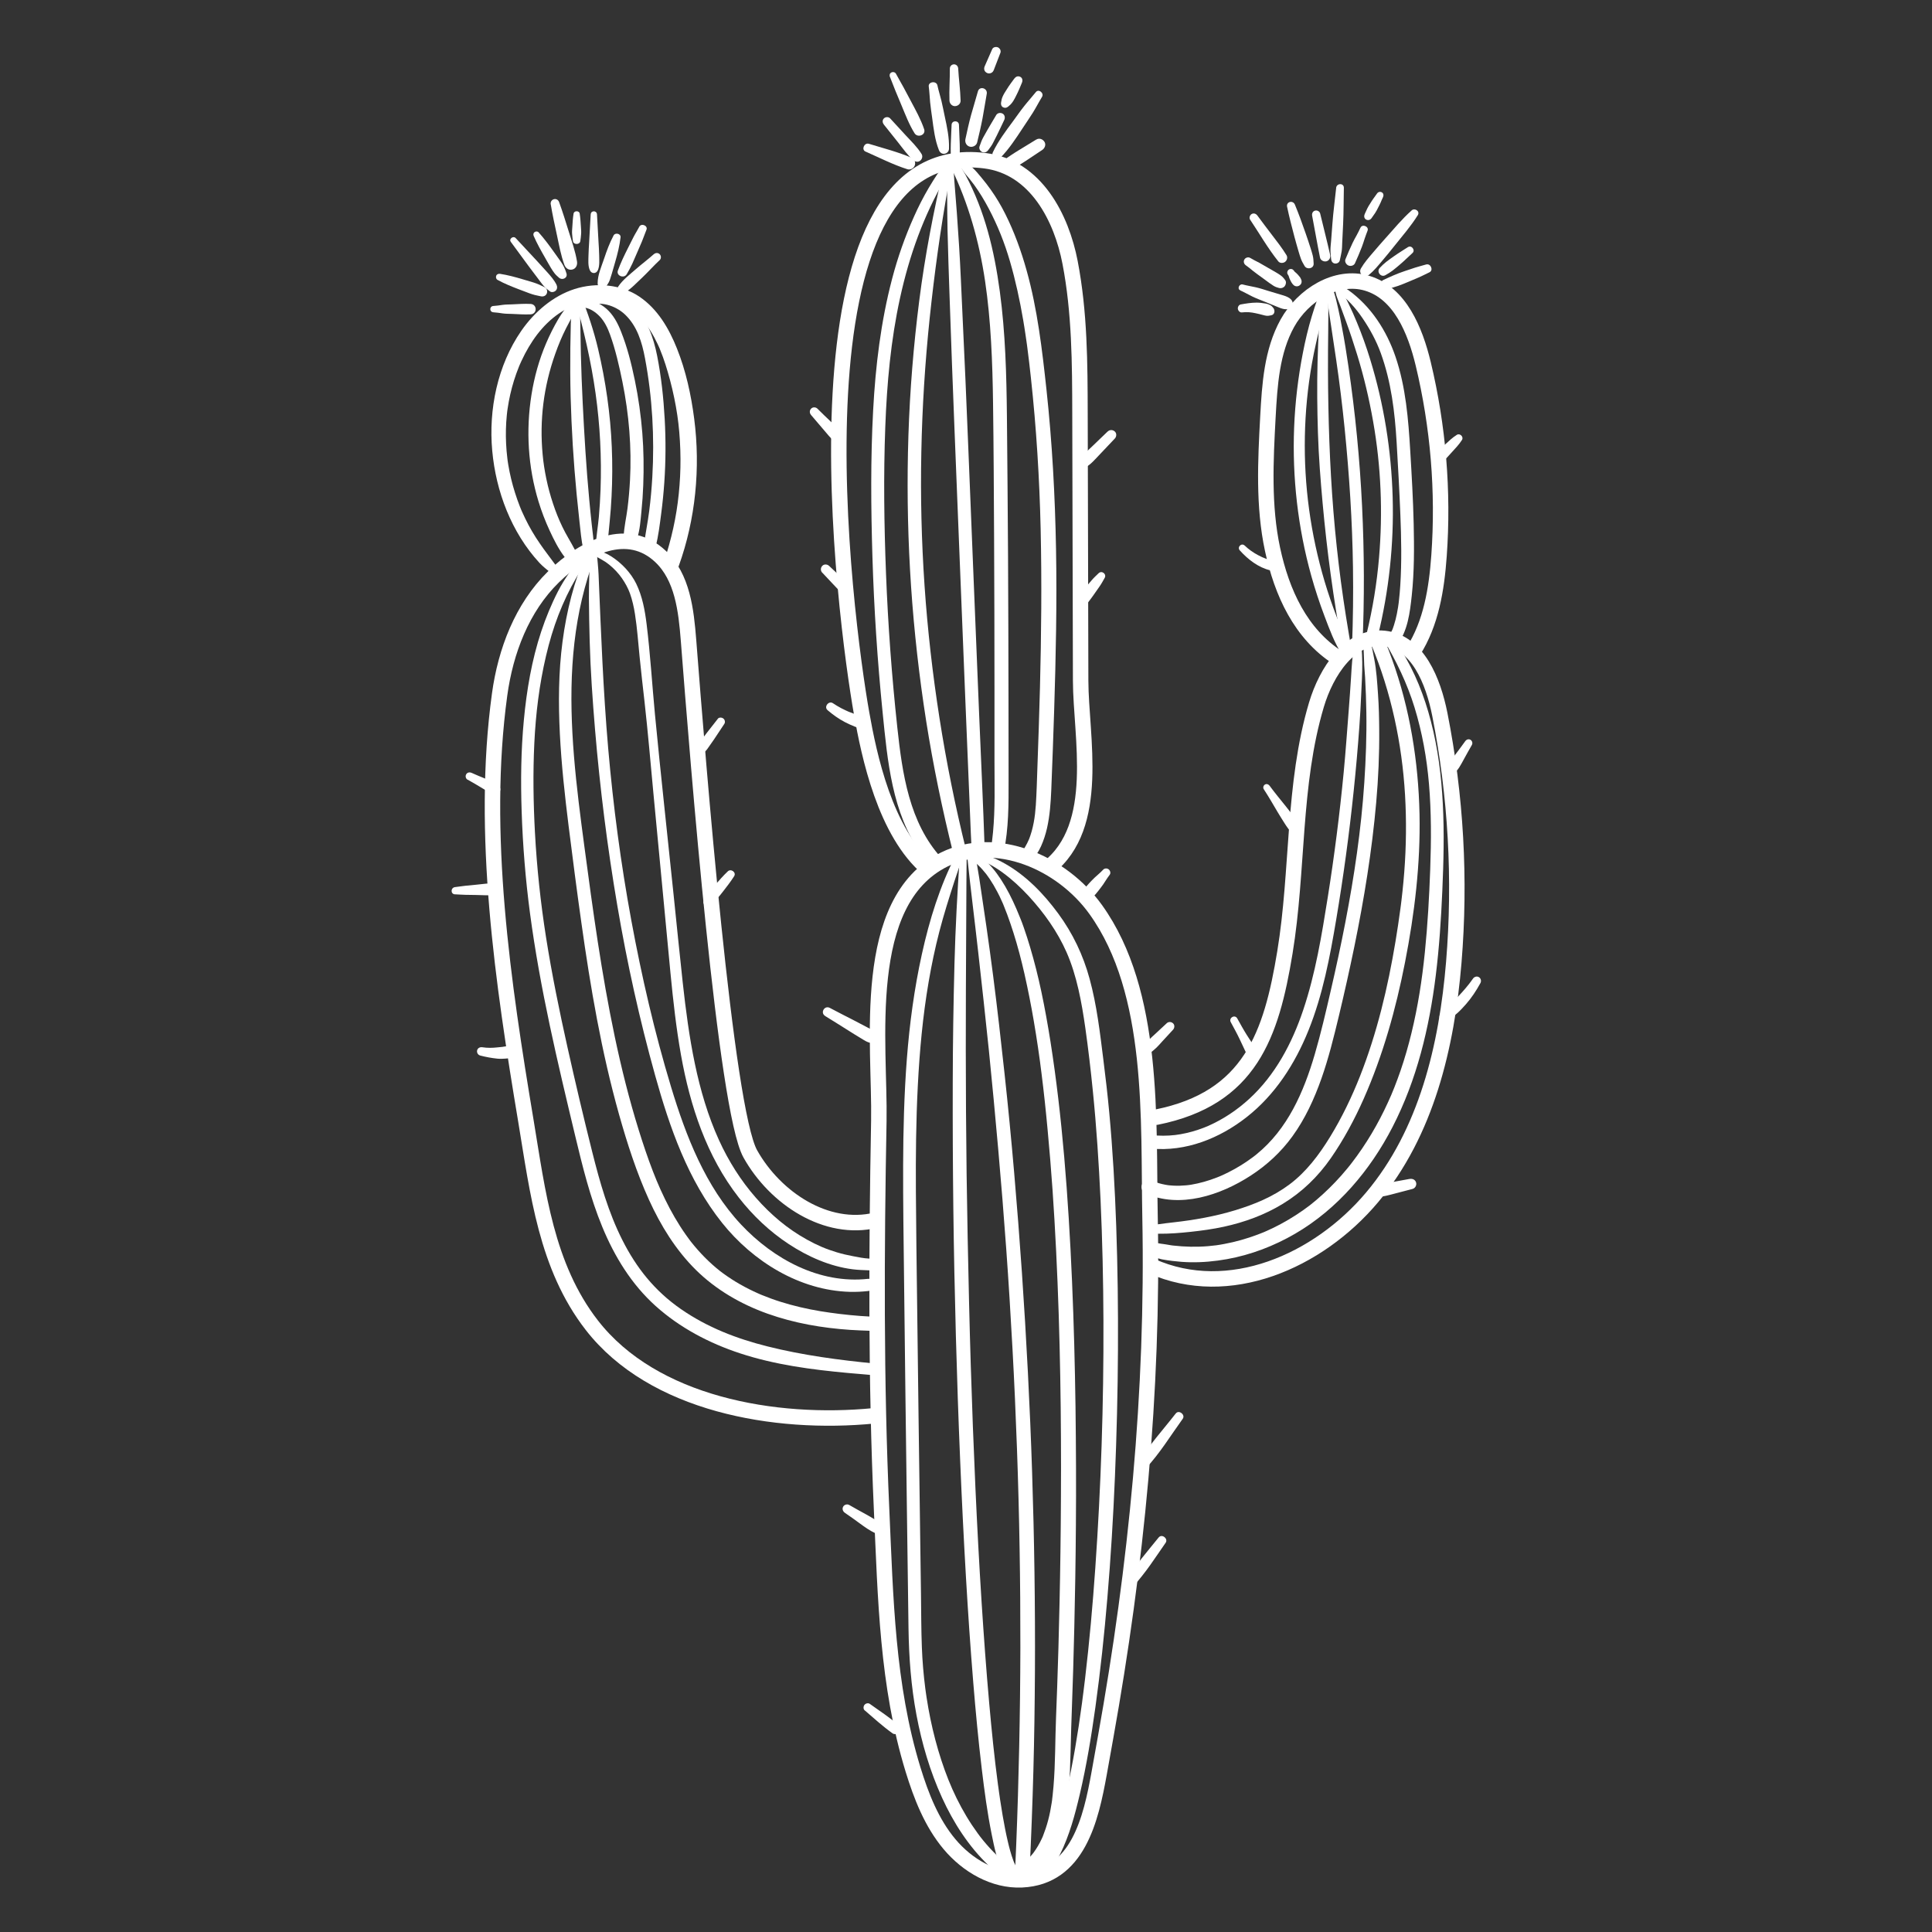 <?xml version="1.0" encoding="UTF-8"?>
<svg id="OBJECTS" xmlns="http://www.w3.org/2000/svg" viewBox="0 0 500 500">
  <rect x="0" y="0" width="500" height="500" fill="#333333" stroke="none"/>
  <defs>
    <style>
      .cls-1 {
        stroke-miterlimit: 10;
      }

      .cls-1, .cls-2 {
        fill: none;
        stroke: #fff;
        stroke-width: 4px;
      }

      .cls-3 {
        fill: #fff;
      }

      .cls-2 {
        stroke-linecap: round;
        stroke-linejoin: round;
      }
    </style>
  </defs>
  <path class="cls-1" d="M271.26,224.58c13.82-10.8,8.45-33.94,8.41-48.41-.06-23-.11-46-.17-69.01-.03-13.13-.07-26.33-2.57-39.27-2.21-11.47-8.8-24.61-22-26.29-53.14-6.76-36.09,119.67-31.96,142.94,1.94,10.95,6.08,30.92,17.31,40.36"/>
  <path class="cls-3" d="M245.26,41.64c-.93,1.12-1.9,2.25-2.7,3.46-.76,1.15-1.49,2.31-2.19,3.5-1.43,2.42-2.7,4.92-3.84,7.49-2.33,5.2-4.22,10.58-5.66,16.09-2.91,11.09-4.29,22.55-4.9,33.98-.68,12.59-.57,25.25-.19,37.85.41,13.48,1.29,26.94,2.64,40.36,1.26,12.5,2.42,25.98,9.93,36.54.88,1.24,1.83,2.43,2.85,3.55.63.69,1.8.63,2.43,0,.68-.68.63-1.74,0-2.43-8.33-9.12-10.12-21.88-11.4-33.71-1.43-13.24-2.41-26.53-2.93-39.84-.49-12.65-.67-25.35-.19-38,.42-11.25,1.42-22.43,3.83-33.41s6.08-21.23,11.63-30.77c.69-1.19,1.3-2.44,1.99-3.64.45-.79-.68-1.75-1.3-1h0Z"/>
  <path class="cls-3" d="M244.3,43.18c-2.69,11.45-4.92,22.96-6.4,34.63-1.47,11.56-2.42,23.17-2.8,34.82s-.24,23.18.41,34.75,1.84,23.29,3.52,34.85c1.68,11.56,3.92,23.05,6.64,34.42.34,1.41.68,2.81,1.03,4.21.23.9,1.23,1.44,2.11,1.2s1.42-1.21,1.2-2.11c-2.79-11.28-5.09-22.68-6.88-34.16-1.77-11.35-3.08-22.77-3.86-34.23s-1.07-23.08-.83-34.62c.23-11.55.96-23.11,2.16-34.6,1.21-11.48,2.77-22.98,4.83-34.35.26-1.43.52-2.85.8-4.27.24-1.25-1.63-1.8-1.93-.53h0Z"/>
  <path class="cls-3" d="M244.97,42.22c.22,5.75.12,11.5.25,17.25s.33,11.54.53,17.31c.4,11.58.82,23.17,1.29,34.75.47,11.61.93,23.22,1.39,34.83.46,11.6.93,23.2,1.4,34.8s.94,23.02,1.42,34.53c.06,1.43.14,2.86.21,4.29.05.91.74,1.69,1.69,1.69.89,0,1.72-.77,1.69-1.69-.39-11.55-.94-23.09-1.42-34.63s-.95-23.19-1.42-34.79c-.47-11.61-.94-23.22-1.41-34.83s-.96-23.18-1.52-34.76c-.27-5.73-.49-11.47-.85-17.2-.36-5.76-.77-11.51-1.26-17.27-.12-1.42-.16-2.85-.23-4.28-.05-1.12-1.79-1.13-1.75,0h0Z"/>
  <path class="cls-3" d="M246.1,43.28c4.53,9.29,7.32,19.26,8.84,29.47s1.92,21.06,2.06,31.58c.16,11.64.21,23.29.27,34.94.07,12.83.09,25.66.1,38.49,0,6.37,0,12.75,0,19.12s.2,12.37-.38,18.51c-.13,1.42-.31,2.83-.53,4.23-.14.92.23,1.85,1.2,2.11.85.23,1.92-.29,2.11-1.2,1.29-6.11,1.26-12.45,1.25-18.66,0-6.46,0-12.91-.02-19.37-.02-12.83-.05-25.66-.12-38.49-.07-12.06-.17-24.13-.29-36.19-.11-10.82-.39-21.66-1.84-32.4s-3.88-20.73-8.82-30.04c-.59-1.1-1.27-2.16-1.95-3.21-.77-1.19-2.5-.16-1.89,1.1h0Z"/>
  <path class="cls-3" d="M247.48,42.28c.42.4.85.8,1.24,1.23.43.48.75,1.05,1.16,1.55.74.9,1.5,1.78,2.19,2.73,1.41,1.94,2.66,4,3.78,6.12,2.35,4.46,4.1,8.83,5.53,13.73s2.55,10.07,3.42,15.18c.21,1.26.42,2.53.6,3.8.09.62.18,1.23.27,1.85.04.31.09.61.13.92.01.08.06.47.02.16.02.18.05.37.07.55.33,2.53.63,5.07.9,7.61,1.42,13.04,2.23,26.12,2.53,39.24.31,13.7.17,27.4-.18,41.09-.18,6.85-.41,13.7-.66,20.55-.12,3.26-.19,6.53-.41,9.79-.11,1.59-.26,3.01-.55,4.53-.14.75-.32,1.49-.52,2.23-.1.37-.21.73-.34,1.09-.05.15-.1.29-.15.43-.05.14-.1.29-.16.43-.08.2-.09.23-.04.1-.56,1.36-1.39,2.66-2.2,3.89-.46.69-.2,1.7.43,2.18s1.68.53,2.22-.13c1.04-1.28,1.98-2.61,2.66-4.12s1.18-3.08,1.55-4.69c.73-3.24.96-6.57,1.1-9.88.28-6.91.53-13.81.75-20.72.44-13.86.73-27.73.48-41.6-.25-13.78-.99-27.55-2.47-41.26-1.12-10.34-2.33-20.81-5.14-30.86-1.4-5.02-3.18-9.95-5.52-14.62-1.1-2.2-2.35-4.3-3.78-6.31-.74-1.05-1.53-2.06-2.35-3.05-.77-.92-1.55-1.91-2.45-2.7-.47-.42-1-.76-1.48-1.16s-.89-.8-1.34-1.19c-.89-.76-2.18.48-1.3,1.3h0Z"/>
  <path class="cls-1" d="M286.13,449.61c-.55,3.11-1.1,6.22-1.67,9.33-2.11,11.68-5.44,26.88-20.01,27.55-7.21.33-14.1-3.7-18.73-9.23s-7.31-12.42-9.43-19.31c-6.7-21.83-7.11-44.53-8.13-67.13-1.51-33.52-1.34-67.1-.72-100.64.37-19.86-5.05-56.85,16.93-67.74,13.41-6.64,30.45.77,39.19,12.93,15.46,21.52,13.57,54.52,14.07,79.7.89,45.17-3.52,90.11-11.5,134.54Z"/>
  <path class="cls-3" d="M247.43,221.17c-4.19,8.11-6.89,16.87-8.85,25.77-1.97,8.93-3.19,18.04-3.89,27.15-.7,9.15-.93,18.32-.96,27.49-.03,9.55.12,19.11.23,28.66.12,10.15.24,20.31.36,30.46.12,10.11.25,20.22.39,30.33s.27,20.22.41,30.33c.11,7.55.66,15.04,2.06,22.47s3.51,14.59,6.62,21.41c2.95,6.47,6.89,12.61,12.05,17.54,1.29,1.23,2.67,2.32,4.1,3.39.71.53,1.83.11,2.24-.59.49-.84.12-1.71-.59-2.24.15.12-.27-.22-.33-.27-.15-.12-.3-.25-.45-.37-.32-.27-.64-.55-.96-.83-.64-.56-1.26-1.12-1.87-1.71-1.24-1.2-2.41-2.48-3.51-3.82-.25-.31-.5-.62-.75-.94-.18-.23.12.16-.05-.07-.05-.07-.1-.14-.16-.21-.16-.21-.31-.41-.46-.62-.51-.7-1.01-1.41-1.49-2.13-.99-1.49-1.9-3.02-2.76-4.59-1.75-3.23-3.07-6.25-4.29-9.61s-2.3-7.04-3.14-10.64c-.42-1.79-.79-3.59-1.11-5.39-.16-.9-.31-1.8-.45-2.7-.07-.45-.14-.9-.2-1.35-.08-.57-.1-.67-.16-1.17-.45-3.51-.75-7.04-.88-10.57-.18-4.61-.17-9.23-.23-13.83-.07-4.99-.14-9.99-.21-14.98-.14-10.07-.28-20.14-.41-30.21-.13-10.03-.26-20.06-.38-30.09s-.27-19.31-.32-28.97c-.05-9.1.03-18.2.5-27.29s1.28-17.98,2.8-26.86c.75-4.4,1.67-8.77,2.79-13.09s2.49-8.63,3.87-12.92c.68-2.09,1.4-4.16,2.15-6.22.36-.98-1.21-1.63-1.68-.71h0Z"/>
  <path class="cls-3" d="M248.39,221.62c-.62,9.22-1.13,18.46-1.37,27.7-.27,10.27-.43,20.54-.45,30.81-.03,10.82.02,21.64.15,32.46s.36,22.11.66,33.16.66,21.5,1.11,32.24c.42,10.13.92,20.26,1.51,30.38.53,9.03,1.14,18.05,1.88,27.06.61,7.46,1.31,14.92,2.2,22.35.68,5.69,1.44,11.39,2.58,17.01.67,3.3,1.36,6.83,2.96,9.83.28.52.61,1,.99,1.45.65.76,1.94.67,2.61,0,.75-.75.65-1.85,0-2.61-.32-.37.23.35.09.12-.06-.09-.13-.18-.18-.27-.13-.21-.25-.42-.37-.64-.13-.25-.25-.51-.36-.77-.16-.35.2.49.08.19-.03-.07-.06-.15-.09-.22-.06-.15-.12-.31-.18-.47-.58-1.57-1.01-3.2-1.39-4.83-.52-2.21-.94-4.44-1.33-6.68-.23-1.32-.44-2.65-.64-3.98-.11-.71-.21-1.43-.31-2.14-.05-.37-.1-.74-.15-1.11-.03-.19-.05-.38-.08-.56-.05-.37.06.48.01.11-.01-.1-.03-.19-.04-.29-.94-7.04-1.65-14.11-2.28-21.18-.77-8.66-1.4-17.34-1.96-26.02-.63-9.86-1.15-19.72-1.6-29.59-.48-10.63-.88-21.26-1.21-31.89s-.58-21.95-.8-32.93-.36-21.79-.43-32.69-.07-20.79-.03-31.19c.04-9.47.09-18.95.14-28.42.01-2.13.03-4.26.06-6.39.01-1.16-1.7-1.13-1.78,0h0Z"/>
  <path class="cls-3" d="M250.28,221.28c.86,8.39,1.95,16.76,2.88,25.14.94,8.47,1.9,16.93,2.76,25.4.87,8.53,1.66,17.07,2.42,25.61s1.45,17.16,2.07,25.75c.62,8.61,1.15,17.22,1.62,25.84s.85,17.24,1.16,25.87.54,17.22.68,25.84c.15,8.58.21,17.17.2,25.75-.02,8.5-.12,16.99-.3,25.48s-.43,16.94-.77,25.4c-.08,2.07-.17,4.15-.27,6.22-.05.98.9,1.92,1.88,1.88,1.06-.05,1.83-.82,1.88-1.88.4-8.44.72-16.89.95-25.34s.35-17.04.4-25.56,0-17.23-.12-25.84c-.12-8.61-.33-17.22-.61-25.82-.28-8.62-.65-17.25-1.09-25.86-.44-8.62-.96-17.24-1.55-25.85-.59-8.6-1.26-17.19-2-25.78-.74-8.56-1.56-17.11-2.49-25.64-.92-8.49-1.88-16.98-2.97-25.46s-2.33-16.89-3.6-25.31c-.31-2.04-.7-4.08-1.07-6.11-.21-1.15-2.18-.9-2.06.28h0Z"/>
  <path class="cls-3" d="M250.83,222.15c.42.25.82.51,1.21.8.05.04.1.07.15.11.03.02-.19-.16-.02-.01.1.08.2.16.29.24.2.16.39.33.58.51.81.74,1.53,1.57,2.21,2.43-.23-.3.07.09.12.17.09.12.18.24.26.36.18.24.35.49.52.74.35.52.68,1.05,1,1.59.34.58.67,1.17.98,1.77.16.31.31.62.47.92.02.04.14.28.05.08-.14-.28.12.26.16.36.08.17.16.34.24.52.15.33.3.66.45.99.07.16.14.32.2.47.11.25,0,0,0,.01.04.1.08.2.12.3.29.71.57,1.43.84,2.15.57,1.54,1.1,3.1,1.6,4.67,1.12,3.52,2.05,7.1,2.87,10.7.92,4.08,1.73,8.18,2.43,12.3.38,2.24.74,4.48,1.07,6.73.17,1.15.33,2.3.49,3.45.02.12.03.25.05.37.04.32-.04-.33.01.1.04.31.08.63.12.94.08.59.15,1.18.23,1.77.62,4.89,1.14,9.79,1.59,14.69.48,5.15.91,10.31,1.27,15.47s.68,10.64.94,15.97c.27,5.42.48,10.84.66,16.27s.3,10.76.4,16.14.15,10.54.18,15.81.03,10.18,0,15.27c-.02,4.77-.06,9.54-.13,14.31-.06,4.38-.13,8.77-.23,13.15-.08,3.9-.18,7.81-.29,11.71-.09,3.35-.2,6.69-.32,10.03-.09,2.66-.19,5.33-.3,7.99-.24,5.92-.16,11.85-.65,17.75-.06.79-.14,1.58-.23,2.37-.04.39-.09.78-.14,1.17-.03.23.01-.09.02-.11-.01.08-.02.17-.03.25-.03.22-.06.44-.1.66-.23,1.51-.52,3-.91,4.48s-.84,2.8-1.37,4.16c-.1.27.14-.31.02-.05-.03.07-.06.14-.09.21-.07.16-.15.32-.22.48-.15.32-.31.63-.47.95-.32.62-.68,1.22-1.06,1.8-.19.29-.39.57-.59.85-.27.37.12-.14-.1.13-.09.12-.19.23-.28.34-.43.51-.88,1.01-1.35,1.48s-.99.93-1.52,1.35c.29-.23-.06.04-.17.12-.15.11-.29.21-.44.31-.3.21-.61.41-.93.59-.87.49-1.16,1.67-.66,2.52s1.65,1.16,2.52.66c2.73-1.55,4.98-3.53,6.76-6.13s2.83-5.33,3.63-8.2c1.72-6.23,1.96-12.81,2.12-19.24.1-4.14.22-8.27.38-12.4.11-3,.21-6,.3-9,.11-3.65.21-7.29.29-10.94.1-4.18.18-8.37.25-12.55.07-4.63.13-9.25.16-13.88.04-4.97.05-9.95.03-14.92s-.06-10.41-.13-15.61-.19-10.77-.33-16.16-.34-10.9-.57-16.35-.51-10.84-.85-16.26-.71-10.59-1.17-15.88-.95-10.15-1.55-15.22-1.24-9.75-2-14.61c-.69-4.35-1.46-8.68-2.37-12.98-.82-3.87-1.78-7.72-2.91-11.51-.51-1.71-1.05-3.42-1.64-5.1-.14-.4-.28-.79-.43-1.19-.04-.1-.07-.2-.11-.29-.05-.13-.11-.26-.16-.39.15.37.08.18.05.1-.07-.19-.15-.38-.23-.57-.33-.84-.68-1.68-1.04-2.51-1.14-2.63-2.43-5.2-4-7.6-1.31-1.99-2.83-3.91-4.67-5.43-.8-.66-1.64-1.26-2.55-1.74-1.13-.6-2.13,1.07-1.01,1.73h0Z"/>
  <path class="cls-3" d="M252.05,222.07c2.67.71,5.11,2.07,7.34,3.68,2.47,1.79,4.73,3.89,6.8,6.12,3.96,4.3,7.47,9.2,9.84,14.59,2.66,6.04,3.91,12.97,4.85,19.56.74,5.21,1.4,10.83,1.94,16.25.95,9.37,1.56,18.78,2,28.19.48,10.46.71,20.93.75,31.4.04,10.78-.12,21.56-.48,32.33-.35,10.55-.89,21.1-1.63,31.63-.67,9.57-1.52,19.13-2.65,28.66-.13,1.13-.27,2.26-.42,3.39-.06.49-.12.98-.19,1.46-.03.26-.07.53-.1.79-.02.13-.03.26-.05.39-.01.09-.02.17-.03.26.04-.26.04-.29.01-.09-.28,2.04-.57,4.07-.87,6.1-.58,3.79-1.22,7.57-1.97,11.33-1.14,5.79-2.46,11.62-4.57,17.14-.1.27-.2.53-.31.8-.05.13-.1.26-.16.39-.03.06-.05.13-.08.19-.11.26.2-.47.04-.1-.21.47-.42.95-.64,1.41-.4.84-.84,1.66-1.34,2.44-.21.33-.44.66-.67.98-.24.34.13-.16.07-.09-.06.07-.11.14-.17.21-.11.13-.22.27-.34.39-.22.24-.46.46-.71.68-.38.33.36-.24-.03.02-.13.09-.25.17-.39.25-.11.06-.22.11-.33.17-.31.17.29-.1.18-.07-.06.02-.12.05-.18.07-.12.04-.24.07-.37.1-.5.14.4-.03.04,0-.88.08-1.64.7-1.64,1.64,0,.82.75,1.72,1.64,1.64.2-.02.39-.05.59-.08.14-.02.35-.07-.31.04.16-.03.33-.04.5-.07.14-.03.27-.06.4-.1.39-.12.77-.28,1.13-.47.66-.35,1.25-.84,1.78-1.36,1.28-1.27,2.23-2.85,3.03-4.45,2.42-4.87,3.86-10.24,5.1-15.51,1.75-7.46,2.99-15.03,4.05-22.62,1.3-9.38,2.3-18.8,3.09-28.23.89-10.46,1.52-20.94,1.96-31.42s.73-21.86.78-32.8c.06-10.66-.08-21.33-.45-31.98-.35-9.84-.9-19.67-1.81-29.47-.42-4.55-.95-9.08-1.52-13.61-.88-7.01-1.69-14.1-3.56-20.93-1.67-6.13-4.36-11.78-8.13-16.9s-8.3-9.81-13.8-12.91c-2.37-1.34-4.93-2.4-7.64-2.81-.87-.13-1.27,1.12-.37,1.36h0Z"/>
  <path class="cls-2" d="M299.28,289.12c24.28-4.86,29.75-21.33,33.25-42.62,3.51-21.29,2-43.42,8.16-64.1,2.54-8.54,8.69-18.14,17.56-17.18,8.66.93,12.67,11.09,14.37,19.63,4.18,21.09,5.39,42.76,3.62,64.19-1.8,21.74-7.09,44.13-21.13,60.82-14.04,16.69-37.14,26.69-57.07,17.82"/>
  <path class="cls-2" d="M346.25,170.25c-9.66-6.22-14.51-16.86-16.92-28.09-2.4-11.23-1.81-22.86-1.19-34.33.45-8.29,1-16.91,5.03-24.18,4.03-7.26,12.63-12.71,20.59-10.36,8.54,2.52,12.49,12.21,14.57,20.87,3.89,16.21,5.28,33.01,4.09,49.64-.62,8.63-2.03,17.5-6.7,24.78"/>
  <path class="cls-2" d="M226.19,366.41c-25.74,2.53-57.15-3.02-73.02-23.44-11.83-15.22-13.99-34.38-17.06-52.84-5.92-35.49-11.73-74.47-6.81-110.38,1.54-11.25,5.8-22.46,13.9-30.41,8.22-8.05,19.35-13.23,27.73-5.34,5.69,5.36,6.65,13.92,7.26,21.72,2.46,31.58,9.56,121.43,15.99,132.91,6.43,11.48,19.7,20.25,32.49,17.15"/>
  <path class="cls-3" d="M144.14,146.66c-.84-1.01-1.56-2.09-2.36-3.13-.65-.83-1.38-1.88-2.03-2.81-1.44-2.07-2.72-4.25-3.82-6.52-.26-.53-.5-1.06-.74-1.59-.06-.14-.12-.28-.19-.42.02.06-.21-.5-.13-.3-.04-.1-.23-.57-.33-.81-.46-1.17-.88-2.37-1.26-3.57-.76-2.38-1.34-4.82-1.75-7.28-.05-.3-.1-.61-.14-.91,0,.04-.08-.56-.04-.31s-.04-.35-.04-.31c-.08-.67-.15-1.35-.21-2.02-.1-1.23-.16-2.46-.18-3.69s.02-2.46.09-3.69c.04-.61.09-1.23.15-1.84.03-.31.06-.61.1-.92.02-.15.04-.31.06-.46.02-.14.02-.12,0,.04.02-.12.03-.24.05-.37.36-2.46.91-4.9,1.65-7.28.38-1.21.81-2.4,1.28-3.57.05-.11.09-.23.14-.34-.13.31.13-.29.12-.28.12-.27.24-.55.37-.82.3-.64.61-1.27.93-1.89,2.5-4.76,5.86-8.91,10.48-11.47,1.28-.71,2.05-1.04,3.4-1.47.64-.2,1.29-.37,1.94-.51.33-.07.65-.13.98-.19.13-.02.26-.04.4-.06-.36.05.2-.02.27-.03.66-.07,1.32-.1,1.99-.09.33,0,.66.01.99.03.16.01.33.02.49.04.08,0,.73.08.35.03,1.3.18,2.6.52,3.8,1.03-.3-.13.09.04.16.08.15.07.29.14.44.21.28.14.55.29.81.44.55.32,1.09.68,1.6,1.06.28.21-.35-.3.09.07.09.08.19.15.28.23.23.2.46.4.68.6.49.46.96.94,1.4,1.44.2.23.39.47.59.7.04.05.24.3.02.02.11.15.22.3.33.44.37.5.71,1.02,1.04,1.54.68,1.09,1.29,2.23,1.84,3.4.13.29.27.57.39.86.06.14.13.29.19.44-.15-.34-.02-.04,0,.03.26.64.51,1.29.75,1.94.46,1.27.87,2.56,1.25,3.86.87,2.97,1.58,5.98,2.12,9.02s.84,5.66,1.03,8.86.2,6.11.05,9.16c-.31,6.14-1.19,11.79-2.87,17.83-.41,1.45-.84,2.9-1.31,4.33-.33.99.38,2.21,1.39,2.44,1.12.25,2.06-.34,2.44-1.39,4.36-12.1,5.65-25.37,4-38.11-.8-6.19-2.14-12.37-4.46-18.18-2.07-5.2-5-10.22-9.72-13.42s-11.24-3.75-16.79-1.97-10.39,5.91-13.79,10.83c-6.14,8.89-8.48,20.33-7.51,30.99.95,10.55,4.97,21.17,12.21,29.03.87.94,1.93,1.75,2.92,2.57,1.13.94,2.56-.48,1.61-1.61h0Z"/>
  <path class="cls-3" d="M148.62,77.08c-.87.78-1.55,1.76-2.24,2.69s-1.36,1.9-1.95,2.91c-1.16,1.98-2.18,4.04-3.09,6.15-1.82,4.25-3.06,8.73-3.79,13.29-1.48,9.23-.91,18.76,1.83,27.71.78,2.55,1.74,5.05,2.86,7.47s2.33,4.85,3.95,6.94c.49.64,1.58.58,2.15.13.65-.52.81-1.37.42-2.12-1.04-1.99-2.25-3.87-3.22-5.9s-1.69-3.82-2.41-5.99-1.28-4.23-1.73-6.39-.76-4.13-.96-6.28c-.85-8.99.25-17.64,3.26-26.13.82-2.32,1.71-4.47,2.83-6.67.57-1.12,1.16-2.24,1.76-3.35s1.31-2.17,1.83-3.31c.44-.96-.66-1.91-1.5-1.16h0Z"/>
  <path class="cls-3" d="M148.04,77.45c-.1,2.1-.26,4.2-.32,6.31s-.09,4.21-.12,6.31c-.05,4.21-.03,8.41.08,12.61.23,8.45.75,16.88,1.56,25.3.23,2.34.47,4.68.73,7.01s.47,4.88,1,7.25c.35,1.55,2.81,1.21,2.76-.37-.06-2.1-.38-4.18-.6-6.26s-.44-4.18-.63-6.27c-.39-4.19-.72-8.38-.99-12.57-.53-8.36-.97-16.72-1.18-25.09-.06-2.35-.1-4.7-.13-7.05s-.11-4.78-.12-7.17c0-1.33-2-1.32-2.06,0h0Z"/>
  <path class="cls-3" d="M148.72,77.08c2.31,8.1,4.24,16.35,5.41,24.7,1.16,8.25,1.59,16.64,1.29,24.96-.09,2.36-.23,4.71-.44,7.06s-.65,4.76-.76,7.15c-.07,1.56,2.36,1.89,2.73.37.51-2.09.64-4.33.85-6.48s.37-4.24.47-6.36c.22-4.25.24-8.51.06-12.76-.35-8.55-1.58-17.07-3.54-25.39-1.1-4.67-2.63-9.25-4.41-13.7-.4-1-1.97-.63-1.66.46h0Z"/>
  <path class="cls-3" d="M150.74,79.55c1.75.08,3.29,1.11,4.47,2.34,1.24,1.3,2.06,3.01,2.66,4.68,1.43,3.96,2.38,8.16,3.22,12.29,1.69,8.34,2.41,16.95,1.95,25.46-.13,2.41-.34,4.82-.64,7.22s-.9,4.85-.99,7.28c-.03.88.7,1.65,1.54,1.75.9.11,1.67-.41,1.95-1.28.73-2.2.87-4.65,1.1-6.94s.39-4.49.47-6.75c.17-4.51.12-9.03-.24-13.54s-1-9.12-1.93-13.61-1.97-8.6-3.59-12.67c-.87-2.2-1.99-4.32-3.8-5.9-1.71-1.5-3.89-2.39-6.19-2.24-1.22.08-1.23,1.85,0,1.91h0Z"/>
  <path class="cls-3" d="M151.88,79.39c3.15-1.77,7.42-.31,9.85,1.99,3.17,2.99,4.42,7.19,5.2,11.36,1.9,10.1,2.48,20.46,1.89,30.71-.17,2.93-.43,5.86-.8,8.77s-.98,5.87-1.37,8.82c-.1.75.66,1.44,1.34,1.52.75.09,1.5-.35,1.7-1.11.71-2.73,1.04-5.6,1.41-8.39s.63-5.44.82-8.16c.38-5.5.41-11.02.1-16.52s-.89-10.93-1.95-16.29c-.47-2.39-1.11-4.72-2.09-6.96-.89-2.05-2.15-4.16-3.87-5.63s-4.03-2.63-6.37-2.98-4.68.16-6.64,1.55c-.79.56-.1,1.81.77,1.32h0Z"/>
  <path class="cls-3" d="M150.6,143.99c-2.34,2.78-4.53,5.82-6.2,9.06s-3.15,6.82-4.33,10.38c-2.46,7.43-3.77,15.19-4.5,22.96-.74,7.82-.83,15.69-.57,23.54.29,8.83,1,17.64,2.16,26.4,1.3,9.75,3.08,19.42,5.12,29.04s4.3,19.06,6.57,28.55c1.91,7.98,3.88,16,7.02,23.6,3.18,7.7,7.55,14.84,13.78,20.45,6.26,5.64,13.9,9.65,21.87,12.27,9.06,2.98,18.54,4.22,28,5.09,2.34.22,4.69.38,7.02.61.82.08,1.52-.75,1.52-1.52,0-.89-.7-1.44-1.52-1.52-9.34-.91-18.76-2.15-27.87-4.44-8.04-2.01-15.61-4.93-22.45-9.67s-11.55-10.72-15.16-17.87-5.82-14.94-7.77-22.71c-2.27-9.03-4.4-18.1-6.43-27.18s-4.04-18.88-5.54-28.41c-1.42-9.02-2.39-18.09-2.88-27.21-.41-7.67-.53-15.37-.16-23.05s1.28-15.15,3.03-22.62,4.21-14,7.88-20.31c.87-1.5,1.82-2.96,2.83-4.36.6-.83-.76-1.88-1.42-1.1h0Z"/>
  <path class="cls-3" d="M151.74,143.14c-3.2,7.32-5.12,15.01-6.16,22.92-1.04,7.89-1.09,15.89-.69,23.83s1.28,15.97,2.27,23.91c1.05,8.37,2.13,16.73,3.31,25.08,1.17,8.34,2.47,16.67,4.04,24.95s3.42,16.47,5.69,24.56c2.12,7.53,4.53,15.02,7.77,22.15,3.01,6.62,6.91,12.95,12.1,18.09s11.67,8.89,18.57,11.35,14.12,3.7,21.36,4.19c1.75.12,3.5.17,5.26.24,1,.04,1.84-.88,1.84-1.84,0-1.03-.84-1.8-1.84-1.84-1.75-.07-3.51-.23-5.26-.39-.91-.09-1.83-.19-2.74-.3-.2-.02-.41-.05-.61-.08-.1-.01-.2-.03-.3-.04,0,0-.34-.04-.14-.02.31.04-.56-.07-.47-.06-.1-.01-.2-.03-.3-.04-.13-.02-.27-.03-.4-.05-.34-.04.26.04-.08-.01-3.52-.48-7.02-1.16-10.45-2.1-1.68-.46-3.35-.98-4.99-1.58-.82-.3-1.62-.61-2.43-.94-.07-.03-.52-.22-.26-.11-.21-.09-.43-.18-.64-.28-.4-.17-.79-.35-1.18-.54-1.59-.75-3.14-1.58-4.64-2.49-.74-.45-1.46-.92-2.17-1.41-.33-.23-.65-.46-.98-.69-.19-.14-.38-.28-.56-.42,0,0-.26-.2-.12-.09.11.09-.17-.13-.2-.15-2.79-2.2-5.28-4.75-7.48-7.53-.04-.05-.33-.43-.19-.25-.12-.16-.25-.32-.37-.49-.28-.38-.56-.76-.83-1.15-.51-.72-1-1.45-1.47-2.19-.95-1.49-1.84-3.02-2.67-4.58s-1.64-3.23-2.39-4.89-1.27-2.94-1.95-4.68c-1.37-3.54-2.57-7.14-3.7-10.76-2.46-7.91-4.47-15.96-6.18-24.07-1.72-8.16-3.14-16.38-4.41-24.62-1.25-8.14-2.35-16.3-3.44-24.46-1.05-7.85-2.08-15.72-2.72-23.62-.63-7.81-.9-15.68-.4-23.5s1.72-15.29,3.97-22.69c.55-1.81,1.17-3.6,1.85-5.37.49-1.28-1.67-2.2-2.23-.94h0Z"/>
  <path class="cls-3" d="M153.81,143.83c.69.28,1.31.68,1.96,1.03s1.32.81,1.92,1.3c1.24,1.01,2.36,2.19,3.27,3.5.85,1.24,1.57,2.52,2.08,3.94.61,1.73,1.01,3.52,1.29,5.33.58,3.66.83,7.38,1.2,11.06.39,3.9.84,7.79,1.28,11.68.88,7.86,1.55,15.74,2.29,23.62.74,7.79,1.48,15.58,2.22,23.37s1.45,15.46,2.2,23.19c.69,7.09,1.47,14.18,2.72,21.19,2.36,13.19,6.62,26.2,14.95,36.88,3.65,4.68,8,8.81,12.97,12.07s10.65,5.76,16.5,6.5c1.4.18,2.8.21,4.21.27.82.04,1.52-.72,1.52-1.52,0-.85-.69-1.48-1.52-1.52-1.42-.07-2.65-.35-4.12-.62s-2.85-.6-4.25-1.02c-2.79-.84-5.06-1.83-7.63-3.25-5.09-2.82-9.37-6.44-13.25-10.85s-7.06-9.46-9.54-14.89c-2.88-6.31-4.83-13.02-6.25-19.8s-2.37-13.95-3.14-20.99c-.83-7.55-1.57-15.12-2.36-22.68-1.61-15.58-3.33-31.15-4.83-46.74-.74-7.78-1.2-15.6-2.16-23.36-.44-3.57-1.1-7.2-2.69-10.46-1.4-2.84-3.73-5.29-6.37-7.01-1.27-.82-2.59-1.38-4.09-1.6-.89-.13-1.22,1.02-.37,1.36h0Z"/>
  <path class="cls-3" d="M152.89,143.35c-.17,1.93-.35,3.86-.39,5.8s-.11,3.73-.09,5.59c.03,3.74.09,7.48.2,11.22.21,7.6.75,15.21,1.38,22.79,1.28,15.27,3.2,30.51,5.77,45.61,2.52,14.82,5.76,29.52,9.8,43.99,3.76,13.49,8.48,27.06,17.33,38.14,7.97,9.98,20.06,17.49,33.08,17.84,1.57.04,3.13-.04,4.69-.21.85-.09,1.58-.66,1.58-1.58,0-.78-.73-1.67-1.58-1.58-12.54,1.39-24.49-5.11-32.87-14.05-9.24-9.85-14.27-22.91-18.13-35.65-4.27-14.12-7.59-28.53-10.27-43.03-2.72-14.75-4.69-29.6-5.99-44.54-1.3-14.98-1.86-29.99-2.49-45.01-.08-1.78-.28-3.56-.43-5.34-.09-1-1.48-1.01-1.56,0h0Z"/>
  <path class="cls-3" d="M343.05,72.69c-.92,1.37-1.5,2.99-2.05,4.54s-1.03,3.05-1.5,4.59c-.95,3.11-1.69,6.29-2.31,9.48-1.25,6.37-2.01,12.84-2.27,19.33-.51,12.91.97,25.95,4.44,38.4.98,3.51,2.12,6.98,3.41,10.39s2.59,7,4.6,10.07c.71,1.09,2.66.43,2.2-.93-1.02-3.04-2.47-5.92-3.63-8.91s-2.2-6.05-3.12-9.13c-1.81-6.1-3.16-12.35-4.02-18.65-1.71-12.52-1.47-25.37.73-37.82.62-3.53,1.45-7,2.31-10.47.43-1.74.9-3.46,1.41-5.17s1.12-3.49,1.33-5.31c.1-.89-1.13-1.03-1.54-.42h0Z"/>
  <path class="cls-3" d="M342.21,75.36c-.36,3.08-.73,6.18-.88,9.28s-.27,6.03-.35,9.04c-.16,6.11-.09,12.22.1,18.33s.67,12.22,1.22,18.3c.56,6.12,1.24,12.22,2.07,18.3.46,3.35.95,6.69,1.49,10.03.27,1.69.56,3.38.85,5.06.15.84.3,1.68.45,2.53.07.4.13.81.24,1.2.13.48.36.88.6,1.31.3.55,1.36.51,1.46-.19.05-.37.16-.8.15-1.17-.01-.34-.09-.69-.14-1.02-.13-.81-.28-1.61-.41-2.41-.25-1.49-.5-2.97-.73-4.46-.47-3-.91-6-1.31-9-.79-6.01-1.44-12.05-1.93-18.09-.98-12.14-1.37-24.33-1.41-36.5,0-3.42,0-6.84.06-10.26s.02-6.84.03-10.25c0-1.03-1.45-.97-1.56,0h0Z"/>
  <path class="cls-3" d="M343.32,75.17c-.02,1.52.28,3.04.48,4.55s.44,2.96.66,4.44c.45,2.98.91,5.96,1.34,8.94.87,5.9,1.59,11.83,2.19,17.76,1.2,11.98,1.99,23.99,2.16,36.03.1,6.75.01,13.5-.24,20.24-.06,1.73,2.61,1.72,2.69,0,.52-12.06.49-24.15-.1-36.21s-1.76-24.1-3.52-36.06c-.49-3.34-1.01-6.67-1.65-9.98-.32-1.67-.62-3.36-1.01-5.01s-.7-3.36-1.36-4.92c-.35-.83-1.65-.8-1.66.22h0Z"/>
  <path class="cls-3" d="M345.5,74.94c.16.71.28,1.43.55,2.1.28.71.56,1.43.83,2.14.53,1.4,1.03,2.81,1.55,4.22,1,2.75,1.92,5.54,2.78,8.33,1.76,5.68,3.12,11.47,4.15,17.32,2.06,11.64,2.54,23.55,1.53,35.32-.56,6.59-1.63,13.13-3.19,19.56-.45,1.86,2.4,2.65,2.86.79,2.91-11.77,4.21-23.94,3.86-36.06s-2.27-24.13-5.83-35.69c-.99-3.23-2.13-6.41-3.42-9.53-.65-1.59-1.35-3.16-2.1-4.71-.37-.76-.74-1.51-1.12-2.26s-.92-1.43-1.46-2.11c-.39-.5-1.11.06-.99.58h0Z"/>
  <path class="cls-3" d="M345.95,75.18c.68.5,1.27,1.09,1.89,1.65s1.24,1.16,1.82,1.78c1.11,1.19,2.1,2.46,3.01,3.81,1.9,2.8,3.5,5.76,4.65,8.9,2.73,7.49,3.66,15.3,4.13,23.22.37,6.2.71,12.4.96,18.6s.37,12.27-.02,18.39c-.09,1.34-.2,2.68-.36,4.02-.02.15-.03.29-.05.44,0,.07-.06.44-.04.29s-.04.28-.05.36c-.02.16-.05.32-.07.49-.09.58-.19,1.15-.31,1.73-.2,1.01-.45,2.01-.77,2.99-.07.23-.15.45-.23.67-.04.1-.07.2-.11.3-.06.16-.14.34-.02.06-.17.38-.35.76-.55,1.13-.1.17-.19.33-.3.5-.08.12-.44.6-.13.21-.51.65-.64,1.53,0,2.17.53.53,1.65.66,2.17,0,2.75-3.52,3.33-8.45,3.79-12.74.66-6.16.64-12.38.5-18.57s-.51-12.6-.89-18.89c-.49-8.2-1.15-16.53-3.81-24.36-2.31-6.78-6.33-13.02-12.19-17.24-.69-.5-1.45-.88-2.18-1.31-.94-.55-1.68.82-.84,1.43h0Z"/>
  <path class="cls-3" d="M350.48,167.05c-.52,2.72-.66,5.48-.83,8.24s-.37,5.49-.58,8.23c-.43,5.44-.8,10.88-1.32,16.31-1.04,10.84-2.42,21.65-4.13,32.41-1.56,9.81-3.18,19.71-6.35,29.15-2.89,8.61-7.23,16.83-13.97,23-3.11,2.85-6.65,5.23-10.56,6.97-.75.33-1.78.73-2.7,1.03-.98.33-1.98.61-3,.84-.49.11-.98.21-1.48.3-.59.1-1,.16-1.41.21-1.03.12-2.07.18-3.11.18s-2.1-.05-3.14-.17c-.94-.1-1.75.88-1.75,1.75,0,1.02.81,1.66,1.75,1.75,8.98.86,17.7-2.63,24.68-8.1,7.42-5.8,12.56-13.82,16.05-22.48,3.71-9.2,5.55-19.01,7.19-28.75,1.85-11.02,3.36-22.09,4.51-33.2.58-5.55,1.07-11.1,1.47-16.67.2-2.74.36-5.48.47-8.23s.32-5.58.28-8.36c-.02-1.41-.07-2.78-.24-4.18-.06-.46-.31-.86-.81-.92-.43-.05-.94.21-1.03.67h0Z"/>
  <path class="cls-3" d="M352.78,166.42c.11,1.52.22,3.04.24,4.56s.19,2.91.27,4.35c.17,3,.27,6,.32,9.01.1,6.07-.13,12.14-.53,18.2-.81,12.16-2.6,24.22-4.91,36.18-1.14,5.92-2.42,11.82-3.78,17.69-1.27,5.52-2.55,11.04-4.14,16.48-2.86,9.75-7.02,19.32-15.08,25.86-.12.09-.23.19-.35.28-.05.04-.35.28-.13.1-.21.17-.43.33-.65.49-.49.36-.98.71-1.48,1.05-.99.67-2.01,1.29-3.05,1.87s-2.12,1.13-3.21,1.62c-.25.11-.5.22-.76.33.27-.11-.09.04-.16.06-.14.06-.28.11-.42.17-.56.22-1.13.43-1.71.62-1.1.37-2.22.69-3.36.94-.54.12-1.09.23-1.63.32-.11.02-.23.04-.34.05.02,0-.54.07-.27.04s-.29.03-.27.03c-.17.02-.34.04-.51.05-1.06.1-2.12.13-3.19.07-.27-.01-.55-.03-.82-.06-.11,0-.22-.02-.33-.03-.06,0-.6-.08-.15-.01-.53-.08-1.06-.18-1.59-.3-.47-.11-.93-.24-1.39-.39-.25-.08-.5-.17-.75-.27-.1-.04-.2-.08-.3-.12.4.17-.09-.05-.14-.07-.91-.42-2-.26-2.54.67-.47.8-.25,2.12.67,2.54,8.94,4.09,19.57.5,27.35-4.56,4.2-2.73,7.84-6.09,10.78-10.15,3.29-4.53,5.64-9.67,7.5-14.92,1.88-5.33,3.23-10.83,4.55-16.32,1.42-5.95,2.76-11.91,3.99-17.9,2.52-12.31,4.55-24.74,5.65-37.27.55-6.22.83-12.46.78-18.71-.02-3.09-.09-6.19-.31-9.28s-.39-6.2-.99-9.2c-.29-1.45-.56-2.91-.85-4.36-.23-1.13-2.11-.89-2.03.27h0Z"/>
  <path class="cls-3" d="M299.82,319.29c2.8.03,5.6-.2,8.39-.5s5.71-.7,8.51-1.31c5.37-1.17,10.58-3.06,15.28-5.94,4.98-3.04,9.1-7.03,12.42-11.81s6.14-10.03,8.52-15.4c4.97-11.24,8.31-23.19,10.67-35.24,2.48-12.64,4.03-25.51,3.76-38.41-.29-13.62-2.49-27.28-7.13-40.12-.57-1.58-1.17-3.14-1.81-4.68-.38-.91-1.21-1.56-2.25-1.28-.86.24-1.66,1.33-1.28,2.25,5.14,12.36,7.93,25.55,8.72,38.83.39,6.66.31,13.35-.2,20.01-.13,1.66-.28,3.32-.46,4.98-.09.83-.18,1.66-.28,2.48-.05.38-.09.75-.14,1.13-.02.17-.04.34-.07.51,0,.06-.08.62-.05.39-.38,2.83-.8,5.66-1.27,8.48-1.97,11.86-4.77,23.65-9.18,34.85-2.14,5.42-4.69,10.72-7.74,15.7-2.86,4.67-6.21,9.11-10.53,12.33s-9.04,5.15-14.13,6.7-10.54,2.51-15.83,3.1c-1.42.16-2.83.33-4.25.53-.6.08-.97.82-.88,1.35.09.6.59,1.06,1.21,1.07h0Z"/>
  <path class="cls-3" d="M358.03,165.45c3.31,5.6,6.14,11.4,8.05,17.63,1.98,6.45,3.17,13.09,3.74,19.81.62,7.33.59,14.7.32,22.05-.26,7.19-.66,14.38-1.39,21.54s-1.79,14-3.46,20.86c-.8,3.28-1.73,6.54-2.83,9.74-.51,1.48-1.05,2.94-1.62,4.39s-.99,2.41-1.65,3.85c-2.53,5.54-5.64,10.81-9.36,15.64.22-.29-.19.24-.18.23-.1.13-.21.26-.31.4-.23.29-.46.58-.7.86-.49.6-1,1.19-1.51,1.77-1,1.13-2.05,2.23-3.13,3.29s-2.21,2.09-3.36,3.07c-1.26,1.07-2.04,1.67-3.36,2.6-2.49,1.76-5.12,3.31-7.86,4.64-.67.32-1.35.63-2.03.93-.6.26.18-.07-.18.08-.16.07-.31.13-.47.19-.41.17-.82.33-1.23.48-1.42.54-2.86,1.01-4.32,1.42s-2.86.74-4.32,1.01c-1.68.32-2.55.43-4.24.58-3,.25-6.01.18-9-.16-.65-.08.39.06-.26-.03-.13-.02-.26-.04-.4-.06-.4-.06-.79-.13-1.19-.2-.24-.04-.49-.08-.73-.11,0,0-.66-.08-.27-.03-.2-.03-.4-.06-.6-.09-.12-.02-1.01-.19-.6-.1-.98-.23-2.01.31-2.29,1.3s.32,2.05,1.3,2.29c.72.17,1.41.45,2.13.6.9.18,1.81.3,2.71.41,1.52.19,3.06.31,4.59.34,3.19.06,6.38-.24,9.51-.8,6.2-1.11,12.22-3.42,17.66-6.59,10.97-6.39,19.42-16.4,25.19-27.6,6.31-12.23,9.52-25.68,11.2-39.27.9-7.25,1.37-14.55,1.69-21.84.33-7.5.52-15.02.13-22.53s-1.28-14.38-3.08-21.35c-1.67-6.45-4.15-12.84-7.73-18.48-.89-1.41-1.85-2.74-2.91-4.03-.78-.95-2.27.27-1.67,1.29h0Z"/>
  <path class="cls-3" d="M321.4,80.85c1.3-.15,2.4-.04,3.53.21.61.13,1.23.27,1.83.44.31.09.61.16.92.21.47.07.88-.03,1.34-.12.91-.19,1.01-1.3.5-1.91-.1-.12-.2-.25-.32-.37-.27-.28-.52-.38-.86-.52-.3-.13-.59-.2-.91-.25-.73-.12-1.46-.22-2.2-.22-1.4,0-2.78.23-4.12.47-.51.09-.82.68-.75,1.15s.5.97,1.03.91h0Z"/>
  <path class="cls-3" d="M322.45,68.68c.65.44,1.24.96,1.85,1.45.72.58,1.49,1.11,2.23,1.65l2.03,1.49c.34.25.68.48,1.04.7.46.28.92.44,1.44.57.55.13,1.11-.05,1.46-.5.31-.4.44-1.11.11-1.54-.12-.16-.24-.32-.37-.48-.26-.33-.5-.53-.85-.78-.37-.26-.73-.5-1.12-.72l-2.17-1.25c-.72-.42-1.44-.85-2.17-1.25-.79-.42-1.59-.79-2.36-1.26-.51-.32-1.22-.11-1.52.4-.32.55-.1,1.18.4,1.52h0Z"/>
  <path class="cls-3" d="M323.54,56.86c2.41,3.59,4.58,7.41,7.29,10.79.41.52,1.29.48,1.76.11.51-.41.7-1.15.35-1.73-1.11-1.81-2.41-3.48-3.7-5.16s-2.57-3.38-3.83-5.09c-.34-.47-.93-.7-1.48-.39-.48.28-.71.99-.39,1.48h0Z"/>
  <path class="cls-3" d="M333.1,53.51c.55,2.61,1.2,5.17,1.89,7.74.35,1.28.7,2.56,1.08,3.83.19.64.38,1.27.61,1.9.25.68.59,1.26.96,1.88.62,1.01,2.39.65,2.33-.63-.03-.71-.06-1.39-.23-2.09-.16-.65-.36-1.28-.56-1.91-.4-1.27-.83-2.53-1.26-3.78-.87-2.53-1.78-5.02-2.8-7.49-.5-1.22-2.3-.79-2.02.56h0Z"/>
  <path class="cls-3" d="M345.8,48.62c-.32,3.07-.74,6.14-.97,9.23-.11,1.5-.23,2.99-.34,4.49-.06.78-.17,1.58-.17,2.37s.12,1.59.18,2.37c.05.56.4,1.05.99,1.12.53.06,1.13-.25,1.25-.82.16-.76.34-1.52.47-2.28s.12-1.59.16-2.39c.08-1.58.16-3.16.23-4.74.15-3.11.12-6.24.19-9.35.03-1.31-1.87-1.25-2,0h0Z"/>
  <path class="cls-3" d="M352.1,58.9c-.32.67-.64,1.34-1,1.99s-.73,1.29-1.04,1.96c-.65,1.41-1.3,2.82-1.87,4.27-.24.62.22,1.35.78,1.59s1.39.06,1.68-.55c.66-1.41,1.24-2.85,1.81-4.29.27-.69.48-1.4.71-2.1s.5-1.39.76-2.09c.4-1.05-1.34-1.79-1.83-.77h0Z"/>
  <path class="cls-3" d="M339.58,55.83c.69,3.61,1.31,7.24,2.04,10.84.15.72,1,1.13,1.67.95.74-.2,1.11-.95.95-1.67-.81-3.58-1.73-7.13-2.58-10.69-.14-.57-.78-.9-1.33-.75-.6.16-.86.75-.75,1.33h0Z"/>
  <path class="cls-3" d="M365.32,54.47c-2.47,2.19-4.59,4.78-6.79,7.22-1.08,1.2-2.13,2.42-3.18,3.65-1.14,1.33-2.28,2.63-3.16,4.16-.33.58-.19,1.34.35,1.73.57.42,1.23.33,1.76-.11,1.29-1.06,2.32-2.34,3.4-3.61s2.13-2.55,3.16-3.85c2.07-2.6,4.3-5.15,6.06-7.97.64-1.02-.76-1.97-1.6-1.23h0Z"/>
  <path class="cls-3" d="M364.37,63.95c-1.23.82-2.5,1.56-3.7,2.42-.65.47-1.31.92-1.94,1.42s-1.12.98-1.64,1.53c-.94.98.26,2.58,1.46,1.89.64-.36,1.24-.73,1.83-1.17.66-.5,1.28-1.04,1.91-1.57,1.13-.95,2.16-2,3.26-2.99.81-.73-.25-2.13-1.17-1.52h0Z"/>
  <path class="cls-3" d="M369.07,68.45c-.94.29-1.9.5-2.84.81s-1.8.6-2.7.9c-1.9.63-3.7,1.44-5.51,2.29-1.34.63-.39,2.77,1,2.37.94-.27,1.91-.51,2.83-.84s1.89-.72,2.82-1.12c.87-.37,1.74-.74,2.61-1.11s1.75-.86,2.64-1.27c1.15-.53.33-2.39-.85-2.03h0Z"/>
  <path class="cls-3" d="M356.37,50.09c-.3.45-.61.88-.94,1.31-.3.4-.55.83-.82,1.26s-.55.84-.76,1.29l-.67,1.46c-.22.49-.16,1.13.37,1.41s1.08.1,1.41-.37l.92-1.32c.29-.41.5-.87.73-1.31.26-.5.52-.99.74-1.5.09-.22.18-.45.28-.67-.03.07-.02.05.03-.06l.09-.19.18-.39c.2-.43.13-1-.33-1.24s-.95-.09-1.24.33h0Z"/>
  <path class="cls-3" d="M333.27,71.01c.09.16.18.31.28.47l-.1-.23c.07.18.12.36.17.53.08.26.19.51.32.76.09.17.17.34.26.5.14.26.33.47.53.69s.58.38.88.37c.28-.01.53-.09.76-.27.21-.16.39-.39.45-.65l.04-.33c0-.23-.06-.44-.17-.63-.04-.09-.08-.18-.12-.27-.08-.17-.22-.31-.33-.45s-.24-.29-.36-.43-.24-.26-.38-.38c-.15-.13-.3-.25-.44-.38l.15.2c-.11-.15-.22-.29-.33-.44-.15-.2-.31-.36-.56-.43-.22-.06-.52-.03-.72.09-.43.27-.6.83-.34,1.28h0Z"/>
  <path class="cls-3" d="M320.96,75.15c1.05.47,2.05,1.05,3.09,1.56s2.16.92,3.24,1.36,2.11.86,3.16,1.29c1.21.5,2.62,1.14,3.76.18.36-.3.41-.81.33-1.23-.26-1.33-2.09-1.76-3.22-2.1-1.05-.31-2.09-.62-3.14-.94s-2.08-.67-3.14-.91c-1.14-.26-2.3-.44-3.43-.74-.87-.23-1.52,1.12-.64,1.51h0Z"/>
  <path class="cls-3" d="M142.54,52.91c.44,2.65,1.01,5.26,1.58,7.88s1.03,5.27,1.95,7.78c.32.85,1.14,1.43,2.08,1.18s1.32-1.17,1.18-2.08c-.43-2.64-1.34-5.19-2.13-7.73s-1.58-5.11-2.5-7.63c-.5-1.37-2.41-.83-2.17.6h0Z"/>
  <path class="cls-3" d="M152.87,55.47l-.4,7.19c-.06,1.16-.15,2.31-.17,3.47-.02,1.24-.16,2.6.33,3.76.43,1.03,1.68,1.03,2.11,0,.48-1.16.34-2.52.33-3.76-.02-1.16-.1-2.31-.17-3.47l-.4-7.19c-.06-1.04-1.57-1.05-1.62,0h0Z"/>
  <path class="cls-3" d="M158.8,60.93c-1.03,1.92-1.78,3.97-2.47,6.04s-1.66,4.16-1.66,6.35c0,1.31,1.65,1.61,2.33.63.35-.51.64-.98.84-1.56.18-.52.35-1.04.5-1.57.29-1.02.59-2.03.88-3.05.61-2.09,1.13-4.18,1.38-6.35.11-.97-1.37-1.29-1.81-.49h0Z"/>
  <path class="cls-3" d="M148.44,55.26c-.19,1.18-.26,2.37-.33,3.56-.04.57-.1,1.13-.05,1.71.06.64.11,1.27.22,1.9.16.94,1.74.94,1.9,0,.1-.61.16-1.22.21-1.84s0-1.17-.04-1.77c-.08-1.19-.14-2.38-.33-3.56-.13-.78-1.44-.78-1.57,0h0Z"/>
  <path class="cls-3" d="M132.18,62.57c1.59,2.17,3.19,4.34,4.78,6.51.79,1.07,1.59,2.13,2.4,3.18.42.55.82,1.12,1.27,1.65.5.59,1.08,1.03,1.69,1.5.43.33,1.16.16,1.51-.2.41-.41.44-1.01.2-1.51-.63-1.27-1.51-2.25-2.45-3.3-.89-.99-1.78-1.98-2.69-2.95-1.82-1.95-3.63-3.9-5.45-5.85-.6-.65-1.8.23-1.25.97h0Z"/>
  <path class="cls-3" d="M138.13,61.08c.83,1.92,1.87,3.77,2.91,5.58.51.89,1.01,1.8,1.54,2.68.3.49.61.98.97,1.43.34.43.74.77,1.15,1.13.82.71,2.25.05,1.91-1.11s-.79-2.09-1.46-3.06c-.59-.85-1.2-1.68-1.8-2.52-1.24-1.74-2.53-3.49-3.96-5.08-.27-.29-.75-.29-1.05-.06-.34.26-.37.66-.21,1.03h0Z"/>
  <path class="cls-3" d="M128.77,72.44c1.77.97,3.65,1.72,5.53,2.44.9.34,1.8.68,2.7,1.02.99.37,1.96.6,3,.79.63.12,1.26-.12,1.51-.74.22-.56.05-1.31-.52-1.6-.98-.49-1.93-.94-2.98-1.26-.92-.28-1.84-.55-2.76-.82-1.91-.57-3.84-1.09-5.82-1.4-.42-.06-.84.07-1.01.5-.15.38-.03.86.35,1.07h0Z"/>
  <path class="cls-3" d="M127.67,80.82c.8.05,1.56.16,2.35.28s1.66.11,2.48.14c1.61.07,3.22.19,4.83.11,1.73-.09,1.73-2.59,0-2.69-1.61-.09-3.22.04-4.83.11-.82.04-1.67.02-2.48.14s-1.55.23-2.35.28c-1.04.06-1.05,1.56,0,1.62h0Z"/>
  <path class="cls-3" d="M169.21,65.78c-1.53,1.37-3.18,2.59-4.73,3.95s-3.29,2.66-4.46,4.39c-.69,1.03.64,2.17,1.62,1.62.9-.5,1.76-1.22,2.51-1.94s1.5-1.43,2.25-2.15c1.48-1.42,2.83-2.95,4.33-4.34.43-.4.4-1.12,0-1.52-.43-.43-1.09-.39-1.52,0h0Z"/>
  <path class="cls-3" d="M165.45,58.68c-.47.91-1.04,1.76-1.5,2.67s-.95,1.89-1.43,2.84c-.96,1.91-1.88,3.8-2.61,5.82-.49,1.36,1.58,2.16,2.28.96.52-.89,1.01-1.77,1.44-2.71s.86-1.95,1.28-2.93.81-1.89,1.22-2.83c.43-1,.75-2.04,1.17-3.04.44-1.06-1.33-1.79-1.86-.78h0Z"/>
  <path class="cls-3" d="M117.78,231.45c.9.03,1.8.12,2.7.13s1.73.03,2.6.04c1.75.03,3.56.17,5.3,0,.82-.08,1.53-.65,1.53-1.53s-.7-1.52-1.53-1.53c-1.76-.03-3.55.26-5.3.42-.87.08-1.73.16-2.6.25s-1.8.25-2.7.35c-1.18.13-1.23,1.84,0,1.88h0Z"/>
  <path class="cls-3" d="M124.27,273.17c1.46.38,2.97.66,4.48.81.71.07,1.43.04,2.14-.02.45-.03.9-.08,1.34-.16.56-.1.94-.39,1.37-.73.84-.66.31-2.05-.61-2.3-.2-.05-.4-.11-.61-.14-.32-.04-.62.02-.94.06-.3.04-.6.11-.9.16-.05,0-.65.09-.34.06-.15.02-.31.04-.46.05-.33.03-.66.06-1,.1-1.3.15-2.6.17-3.89-.03-.59-.09-1.19.15-1.36.77-.16.57.19,1.21.77,1.36h0Z"/>
  <path class="cls-3" d="M121.03,201.78c1.15.63,2.27,1.29,3.39,1.97.54.33,1.08.66,1.62.98.34.2.68.42,1.06.55s.84.12,1.24.17c.45.05.9-.33,1.06-.71.18-.43.08-.92-.24-1.26-.21-.22-.4-.45-.63-.64-.31-.27-.68-.4-1.05-.56-.67-.29-1.34-.55-2.02-.82-1.17-.47-2.26-.93-3.4-1.44-.51-.23-1.11-.15-1.41.37-.28.47-.12,1.14.37,1.41h0Z"/>
  <path class="cls-3" d="M185.77,186.03c-.98,1.25-1.96,2.5-2.94,3.75-.52.66-1.02,1.35-1.52,2.02-.24.32-.51.64-.69,1s-.34.73-.51,1.1c-.22.47-.17,1.02.27,1.35s.99.28,1.37-.08c.29-.27.59-.54.87-.82.33-.33.58-.73.85-1.11.45-.64.91-1.28,1.35-1.93.88-1.33,1.76-2.65,2.64-3.98.29-.44.13-1.09-.28-1.39s-1.08-.34-1.42.08h0Z"/>
  <path class="cls-3" d="M188.34,225.52c-.56.55-1.13,1.1-1.65,1.69s-1.04,1.18-1.57,1.77c-1.08,1.23-2.12,2.51-2.92,3.95-.26.47-.16,1.07.28,1.39s.99.27,1.42-.08c1.27-1.06,2.3-2.33,3.31-3.64.46-.61.93-1.21,1.39-1.82.49-.64.93-1.31,1.38-1.99.67-1.01-.81-2.09-1.64-1.27h0Z"/>
  <path class="cls-3" d="M213.52,262.93c2.05,1.25,4.08,2.53,6.11,3.81,1,.63,2,1.26,3.01,1.86.5.3,1,.64,1.52.9.33.17.69.31,1.05.38.41.08.92-.06,1.12-.13.61-.2.94-.78.8-1.4.01.2,0,.09-.05-.33-.07-.26-.2-.48-.39-.67-.24-.28-.54-.51-.85-.71-.46-.3-.97-.53-1.45-.79-1.07-.58-2.16-1.14-3.24-1.7-2.14-1.09-4.28-2.19-6.4-3.31-1.37-.73-2.54,1.27-1.21,2.08h0Z"/>
  <path class="cls-3" d="M218.63,391.5c1.33.89,2.61,1.83,3.9,2.77s2.59,1.88,4.04,2.54c.65.29,1.36.23,1.81-.36.4-.51.43-1.39-.11-1.85-1.29-1.09-2.77-1.92-4.24-2.74s-2.84-1.54-4.23-2.36c-.54-.32-1.27-.12-1.58.41-.33.57-.1,1.23.41,1.58h0Z"/>
  <path class="cls-3" d="M301.92,264.84c-1.03.95-2.05,1.91-3.08,2.86-.5.47-1.03.92-1.51,1.42s-.94,1.07-1.38,1.63c-.21.27-.36.52-.36.87,0,.3.13.66.36.87.54.49,1.21.43,1.75,0s1.07-.87,1.58-1.35.98-1.04,1.45-1.56c.95-1.03,1.9-2.06,2.85-3.09.42-.45.48-1.22,0-1.66s-1.18-.45-1.66,0h0Z"/>
  <path class="cls-3" d="M285.5,225.08c-.48.48-.94.95-1.46,1.38s-.99.9-1.46,1.38-.9.94-1.32,1.44c-.28.32-.55.65-.77,1.02s-.3.78-.42,1.17c-.13.44.06.93.41,1.2.38.29.84.29,1.27.09.33-.16.66-.3.95-.53.31-.24.56-.5.82-.79.5-.58.96-1.18,1.42-1.79.39-.52.77-1.03,1.1-1.59.35-.59.76-1.13,1.16-1.69.32-.43.11-1.09-.28-1.39-.42-.32-1.03-.3-1.42.08h0Z"/>
  <path class="cls-3" d="M286.67,111.66c-1.32,1.27-2.63,2.53-3.95,3.8-.64.61-1.3,1.21-1.92,1.85-.32.33-.63.66-.91,1.03-.34.43-.59.88-.85,1.36-.52.95.52,2.01,1.48,1.48.45-.25.89-.49,1.3-.81.37-.28.7-.58,1.03-.91.65-.64,1.26-1.32,1.89-1.98,1.26-1.33,2.51-2.65,3.77-3.98.47-.49.53-1.35,0-1.83s-1.31-.5-1.83,0h0Z"/>
  <path class="cls-3" d="M284.32,148.35c-.59.58-1.21,1.13-1.74,1.76s-1.08,1.26-1.62,1.88-1.03,1.23-1.53,1.87c-.63.81-1.13,1.56-1.3,2.58-.14.91.64,1.49,1.47,1.13.93-.4,1.52-1.05,2.13-1.84.5-.66,1-1.32,1.47-2.01s.92-1.32,1.38-1.97c.49-.7.89-1.45,1.31-2.19.57-.99-.75-2.01-1.57-1.21h0Z"/>
  <path class="cls-3" d="M209.9,107.4c1.04,1.19,2.06,2.39,3.07,3.6.49.59.98,1.18,1.49,1.75.27.3.54.6.82.9.33.35.74.6,1.14.87.47.31,1.23.2,1.61-.21.4-.44.51-1.08.21-1.61-.23-.4-.45-.8-.77-1.14-.28-.29-.56-.58-.84-.87-.55-.56-1.12-1.1-1.69-1.64-1.14-1.09-2.28-2.17-3.39-3.29-.43-.43-1.21-.46-1.64,0-.45.49-.43,1.15,0,1.64h0Z"/>
  <path class="cls-3" d="M212.81,148.21c.83.89,1.67,1.77,2.5,2.66.41.43.81.86,1.22,1.29.27.29.53.58.85.81.25.18.51.35.77.53.44.3,1.16.19,1.51-.2s.51-1.05.2-1.51c-.17-.24-.33-.49-.5-.73-.23-.33-.51-.59-.8-.86-.44-.42-.89-.83-1.33-1.25-.89-.83-1.77-1.67-2.66-2.5-.48-.45-1.3-.51-1.77,0s-.48,1.26,0,1.77h0Z"/>
  <path class="cls-3" d="M214.16,183.78c1.37,1.17,2.86,2.24,4.46,3.08.82.44,1.68.81,2.54,1.16.41.16.82.34,1.25.43s.77.13,1.2.05c.2-.04.4-.08.59-.13.84-.19,1.21-1.43.53-2.01-.43-.37-.79-.7-1.33-.9-.39-.15-.79-.24-1.19-.36-.82-.24-1.62-.52-2.41-.84-.1-.04-.19-.08-.29-.12-.23-.1.14.06-.09-.04-.19-.08-.38-.17-.57-.26-.38-.17-.75-.36-1.12-.55-.75-.4-1.49-.84-2.19-1.31-1.07-.71-2.37.95-1.38,1.79h0Z"/>
  <path class="cls-3" d="M246.27,32.32c-.11,3.24-.41,6.53-.06,9.76.14,1.3,1.89,1.31,2.03,0,.34-3.23.04-6.52-.06-9.76-.04-1.23-1.87-1.23-1.91,0h0Z"/>
  <path class="cls-3" d="M320.86,142.44c2.11,2.35,4.84,4.46,7.95,5.18.6.14,1.31-.19,1.46-.83.15-.68-.21-1.22-.83-1.46-.08-.03-.16-.06-.24-.09-.03-.01-.31-.13-.21-.08.08.03-.12-.05-.14-.06-.08-.03-.15-.07-.23-.1-.39-.18-.79-.33-1.19-.49-.18-.07-.35-.14-.53-.21-.19-.08.14.06-.06-.02-.08-.03-.16-.07-.23-.1-.35-.16-.69-.33-1.03-.51-1.27-.67-2.42-1.49-3.46-2.48-.84-.79-2.02.41-1.26,1.26h0Z"/>
  <path class="cls-3" d="M377.02,112.54c-.56.37-1.09.74-1.59,1.19l-1.36,1.23c-.9.82-1.82,1.63-2.69,2.47-.55.53-.58,1.55,0,2.08s1.51.59,2.08,0c.84-.88,1.65-1.79,2.47-2.69l1.19-1.32c.46-.51.85-1.05,1.23-1.63.53-.8-.52-1.85-1.33-1.33h0Z"/>
  <path class="cls-3" d="M327.06,204.24c1.26,1.93,2.41,3.93,3.58,5.91.58.98,1.19,1.93,1.79,2.89.31.5.64.98.99,1.45.39.53.95.92,1.48,1.29.83.58,1.85-.37,1.63-1.25-.15-.59-.33-1.2-.65-1.73s-.68-.96-1.03-1.43c-.69-.91-1.38-1.83-2.1-2.72-1.41-1.75-2.85-3.49-4.18-5.3-.28-.38-.76-.57-1.2-.31-.39.23-.57.8-.31,1.2h0Z"/>
  <path class="cls-3" d="M379.2,191.82c-.85,1.19-1.73,2.36-2.61,3.53-.43.57-.87,1.14-1.27,1.74-.45.67-.68,1.41-.91,2.17-.13.43.09.92.47,1.15.41.24.89.14,1.23-.16.28-.24.59-.47.85-.74.27-.29.51-.63.72-.96.4-.62.74-1.28,1.1-1.93.7-1.28,1.4-2.55,2.13-3.81.27-.46.11-1.08-.35-1.35-.49-.29-1.04-.08-1.35.35h0Z"/>
  <path class="cls-3" d="M381.2,253.28c-1.16,1.68-2.5,3.2-3.9,4.69-.71.75-1.47,1.45-2.22,2.16-.38.36-.79.7-1.14,1.09s-.7.78-1.07,1.16c-.91.94.24,2.4,1.38,1.79.46-.25.92-.5,1.37-.77.53-.32,1-.75,1.47-1.15.81-.71,1.56-1.52,2.27-2.33,1.47-1.67,2.71-3.55,3.77-5.5.29-.53.13-1.23-.4-1.54s-1.19-.1-1.54.4h0Z"/>
  <path class="cls-3" d="M318.52,264.53c.76,1.43,1.56,2.84,2.25,4.3.33.71.67,1.41,1,2.12.36.76.68,1.54,1.16,2.22.36.52.97.78,1.58.52.52-.23.98-.9.73-1.49-.65-1.55-1.69-2.95-2.59-4.38s-1.65-2.84-2.46-4.27c-.62-1.09-2.26-.12-1.67.98h0Z"/>
  <path class="cls-3" d="M364.83,305.1c-1.53.28-3.07.56-4.6.84-.75.14-1.5.28-2.25.45-.37.09-.75.16-1.11.26-.46.13-.87.35-1.29.58-.52.27-.76.95-.61,1.5.16.58.69.95,1.28.98,1.61.08,3.24-.43,4.79-.83s3.01-.79,4.51-1.18c.7-.18,1.13-.96.94-1.65-.21-.75-.94-1.07-1.65-.94h0Z"/>
  <path class="cls-3" d="M240.36,22.39c.18,1.34.23,2.68.35,4.02s.36,2.77.54,4.15c.37,2.79.7,5.65,1.74,8.28.24.61.76,1.06,1.46.95.66-.1,1.13-.63,1.15-1.3.1-2.81-.51-5.63-1.1-8.37-.28-1.33-.54-2.66-.85-3.98s-.76-2.68-1.05-4.05c-.26-1.24-2.41-.98-2.24.3h0Z"/>
  <path class="cls-3" d="M245.82,17.73c0,1.39-.03,2.77-.08,4.15s-.06,2.76-.02,4.15c.02.75.65,1.47,1.44,1.44s1.47-.63,1.44-1.44c-.05-1.39-.14-2.77-.28-4.15s-.26-2.76-.34-4.15c-.03-.58-.47-1.08-1.08-1.08s-1.08.49-1.08,1.08h0Z"/>
  <path class="cls-3" d="M253.08,23.66c-.56,2.05-1.21,4.08-1.77,6.13s-1.01,4.13-1.46,6.22c-.18.83.25,1.71,1.1,1.94.8.22,1.74-.27,1.94-1.1.5-2.07.99-4.14,1.39-6.24s.7-4.22,1.09-6.32c.28-1.48-1.88-2.13-2.29-.63h0Z"/>
  <path class="cls-3" d="M257.79,29.83c-.75,1.3-1.55,2.56-2.28,3.86-.35.63-.71,1.26-1.06,1.89-.41.73-.66,1.53-.95,2.32-.21.58.19,1.24.71,1.46.6.25,1.17,0,1.54-.51.43-.59.89-1.15,1.21-1.8s.68-1.34,1.02-2c.67-1.32,1.26-2.66,1.91-3.99.28-.57.17-1.35-.44-1.67s-1.33-.15-1.67.44h0Z"/>
  <path class="cls-3" d="M268.08,23.83c-.96,1.21-2.02,2.36-2.98,3.58-1.03,1.29-1.97,2.66-2.95,3.99-1.9,2.57-3.81,5.1-5.19,7.99-.57,1.19.89,2.52,1.91,1.48,2.27-2.31,4.02-5.01,5.8-7.71.86-1.31,1.75-2.6,2.59-3.93s1.58-2.8,2.42-4.17c.58-.96-.86-2.15-1.6-1.23h0Z"/>
  <path class="cls-3" d="M262.54,20.28c-.68.94-1.4,1.87-2,2.87-.29.48-.64.96-.88,1.47-.15.31-.33.67-.41,1-.07.3-.12.6-.17.9-.09.46.05,1,.5,1.24s.95.17,1.33-.17c.22-.2.47-.39.68-.61.25-.25.45-.56.65-.85.31-.47.55-1.01.81-1.51.54-1.04.97-2.13,1.42-3.2.23-.53.18-1.21-.4-1.52s-1.15-.11-1.52.4h0Z"/>
  <path class="cls-3" d="M256.78,12.73c-.64,1.45-1.27,2.9-1.91,4.35-.15.33-.21.63-.13.99.09.39.39.68.74.83.33.14.66.14.99,0,.39-.16.59-.44.74-.83.57-1.48,1.14-2.96,1.71-4.44.1-.26.03-.68-.12-.9s-.32-.38-.56-.48c-.49-.2-1.23-.06-1.46.48h0Z"/>
  <path class="cls-3" d="M230.35,19.98c.51,1.21.93,2.44,1.44,3.65s1.01,2.41,1.51,3.62c1.02,2.44,1.98,4.99,3.39,7.24.79,1.26,2.99.47,2.48-1.05-.86-2.56-2.21-4.96-3.47-7.34-.62-1.16-1.23-2.32-1.85-3.47s-1.34-2.35-1.97-3.54c-.23-.43-.81-.55-1.22-.32-.46.26-.51.78-.32,1.22h0Z"/>
  <path class="cls-3" d="M228.75,32.25c1.25,1.56,2.5,3.12,3.74,4.69s2.39,3.24,3.9,4.53c.51.44,1.22.54,1.76.11.51-.4.71-1.15.35-1.73-1.1-1.77-2.62-3.24-4.03-4.75s-2.74-2.97-4.1-4.46c-.42-.45-1.19-.42-1.61,0-.48.48-.39,1.13,0,1.61h0Z"/>
  <path class="cls-3" d="M224.01,39.23c3.57,1.57,7.11,3.39,10.83,4.57.75.24,1.6-.22,1.88-.92.27-.66.09-1.67-.65-1.99-3.61-1.55-7.46-2.53-11.21-3.68-1.17-.36-2.02,1.51-.85,2.03h0Z"/>
  <path class="cls-3" d="M268.17,36.12c-1.47.9-2.93,1.79-4.4,2.69-.72.44-1.44.89-2.14,1.36-.35.23-.71.46-1.05.71-.42.31-.79.69-1.16,1.05-.43.41-.54,1.18-.22,1.69s.99.87,1.57.64c.48-.19.99-.35,1.45-.58.35-.18.68-.41,1.01-.61.75-.46,1.48-.93,2.21-1.41,1.43-.95,2.87-1.9,4.3-2.86.67-.45,1.03-1.39.55-2.12s-1.38-1.01-2.12-.55h0Z"/>
  <path class="cls-3" d="M304.29,365.8c-3.31,4.26-6.99,8.23-9.74,12.9-.68,1.15.93,2.44,1.87,1.44,3.71-3.95,6.51-8.58,9.67-12.96.75-1.04-1-2.41-1.79-1.38h0Z"/>
  <path class="cls-3" d="M299.87,397.88c-1.47,1.82-2.97,3.62-4.42,5.45s-2.87,3.83-4.17,5.84c-.75,1.16,1.01,2.56,1.94,1.5,1.57-1.81,3.06-3.67,4.45-5.63s2.66-3.85,4-5.78c.73-1.05-.97-2.39-1.79-1.38h0Z"/>
  <path class="cls-3" d="M223.79,442.64c2.36,2.03,4.68,4.15,7.22,5.96.54.38,1.34.14,1.71-.34s.4-1.31-.1-1.74c-2.36-2.03-4.99-3.76-7.52-5.56-.43-.31-1.09-.12-1.39.28s-.33,1.06.08,1.42h0Z"/>
</svg>